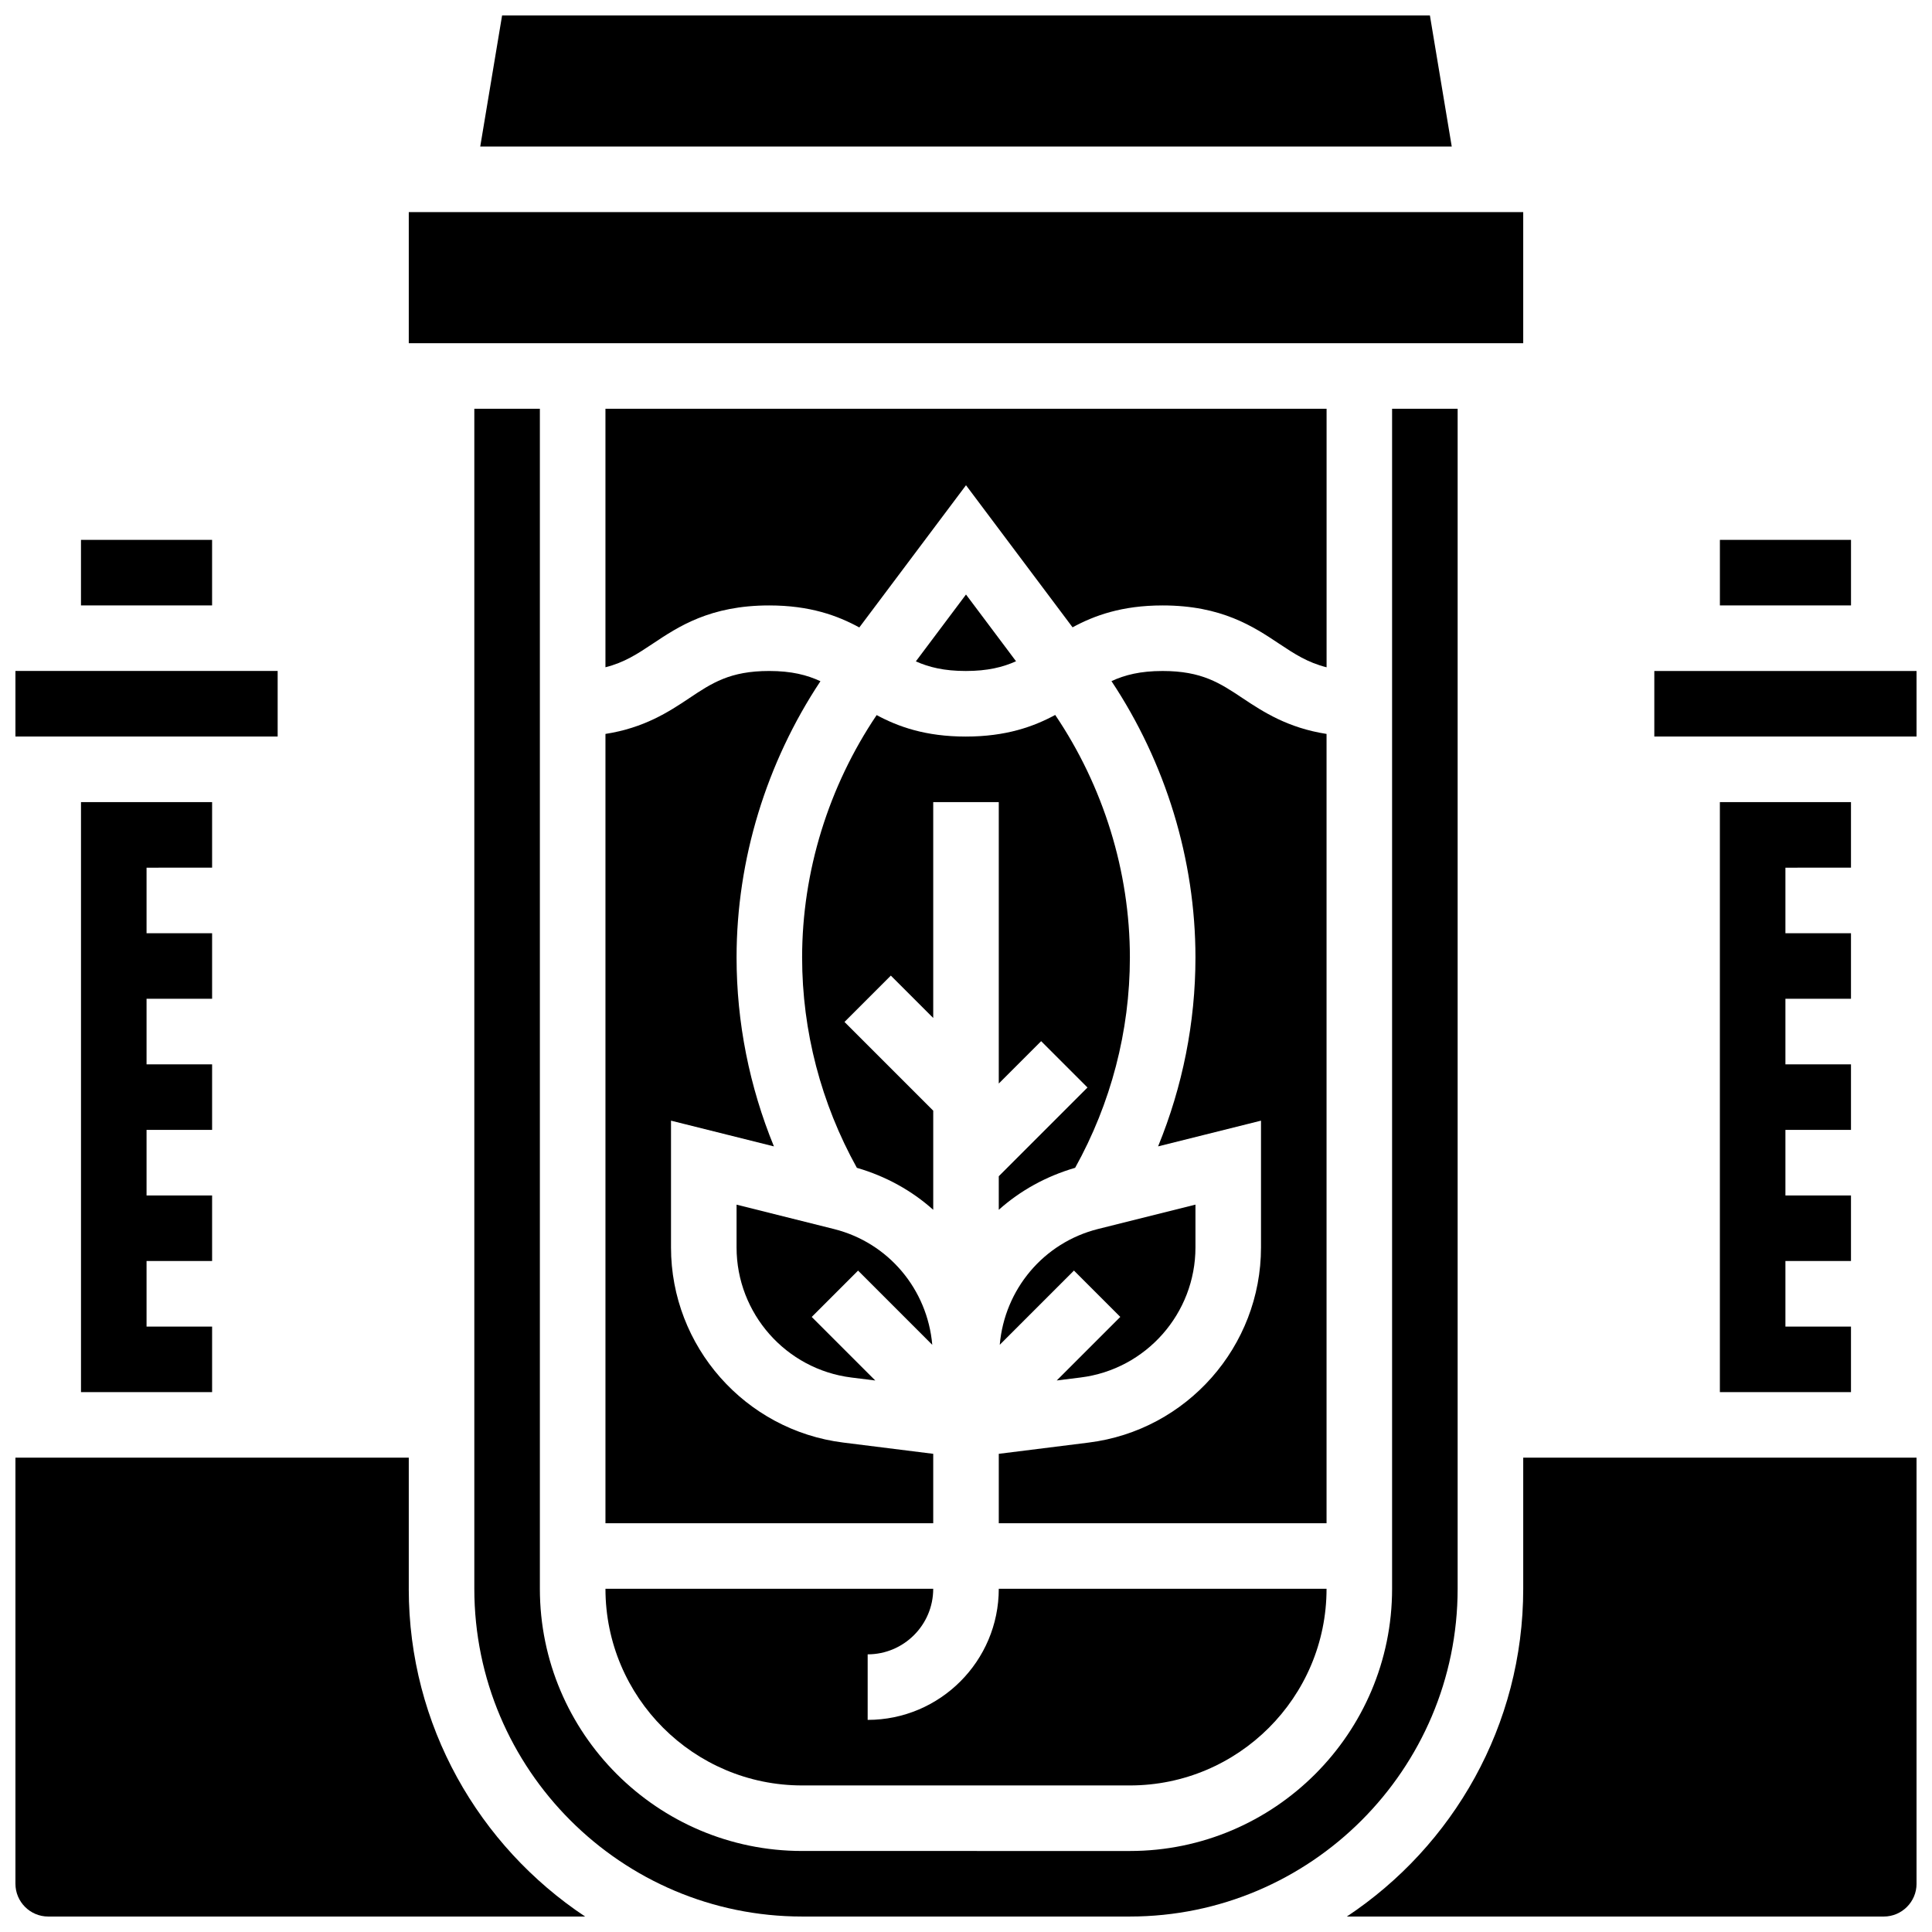 <?xml version="1.0" encoding="UTF-8"?>
<!-- Uploaded to: ICON Repo, www.iconrepo.com, Generator: ICON Repo Mixer Tools -->
<svg width="800px" height="800px" version="1.1" viewBox="144 144 512 512" xmlns="http://www.w3.org/2000/svg">
 <defs>
  <clipPath id="f">
   <path d="m271 148.09h258v34.906h-258z"/>
  </clipPath>
  <clipPath id="e">
   <path d="m500 530h151.9v121.9h-151.9z"/>
  </clipPath>
  <clipPath id="d">
   <path d="m582 321h69.902v19h-69.902z"/>
  </clipPath>
  <clipPath id="c">
   <path d="m269 252h262v399.9h-262z"/>
  </clipPath>
  <clipPath id="b">
   <path d="m148.09 321h69.906v19h-69.906z"/>
  </clipPath>
  <clipPath id="a">
   <path d="m148.09 530h151.91v121.9h-151.91z"/>
  </clipPath>
 </defs>
 <path d="m599.79 287.07h34.746v17.371h-34.746z"/>
 <path d="m326.62 329.05c-5.387 3.598-11.891 7.844-22.168 9.449v209.17h86.863v-18.391l-23.836-2.981c-26.023-3.246-45.656-25.484-45.656-51.719v-33.59l27.273 6.82c-6.484-15.836-9.898-32.836-9.898-50.07 0-25.938 7.906-51.625 22.227-73.207-3.562-1.648-7.652-2.711-13.594-2.711-10.379 0-15.156 3.188-21.211 7.227z"/>
 <path d="m430.37 509.05c17.355-2.16 30.438-16.988 30.438-34.477v-11.336l-25.797 6.453c-14.496 3.633-24.789 16.035-26.066 30.688l19.664-19.664 12.281 12.281-16.844 16.844z"/>
 <path d="m356.57 617.16h86.863c28.742 0 52.117-23.375 52.117-52.117h-86.863c0 19.164-15.582 34.746-34.746 34.746v-17.371c9.582 0 17.371-7.793 17.371-17.371l-86.859-0.004c0 28.742 23.375 52.117 52.117 52.117z"/>
 <path d="m391.06 500.39c-1.277-14.664-11.562-27.066-26.066-30.688l-25.797-6.457v11.336c0 17.484 13.082 32.312 30.438 34.477l6.324 0.789-16.844-16.844 12.281-12.281z"/>
 <path d="m413.26 319.24-13.262-17.688-13.289 17.719c3.473 1.547 7.484 2.547 13.227 2.547 5.793 0 9.824-1.008 13.324-2.578z"/>
 <path d="m252.33 200.21h295.34v34.746h-295.34z"/>
 <g clip-path="url(#f)">
  <path d="m522.94 148.09h-245.88l-5.793 34.746h257.46z"/>
 </g>
 <path d="m356.57 397.74c0 19.527 5.047 38.707 14.508 55.742 7.68 2.231 14.551 6.035 20.238 11.129v-26.27l-23.516-23.516 12.281-12.281 11.234 11.23v-57.207h17.371v74.582l11.23-11.23 12.281 12.281-23.512 23.516v8.895c5.691-5.09 12.57-8.902 20.238-11.129 9.469-17.043 14.508-36.223 14.508-55.742 0-22.809-7.043-45.387-19.789-64.27-5.731 3.094-13.012 5.727-23.703 5.727-10.641 0-17.902-2.606-23.617-5.691-12.727 18.883-19.754 41.441-19.754 64.234z"/>
 <path d="m495.55 338.5c-10.293-1.605-16.809-5.856-22.203-9.449-6.062-4.043-10.848-7.231-21.254-7.231-5.914 0-9.988 1.051-13.543 2.684 14.344 21.586 22.258 47.289 22.258 73.234 0 17.227-3.414 34.234-9.902 50.066l27.273-6.816v33.59c0 26.234-19.633 48.469-45.656 51.719l-23.836 2.981v18.391h86.863z"/>
 <path d="m634.53 373.94v-17.371h-34.746v156.36h34.746v-17.375h-17.375v-17.371h17.375v-17.371h-17.375v-17.375h17.375v-17.371h-17.375v-17.375h17.375v-17.371h-17.375v-17.375z"/>
 <g clip-path="url(#e)">
  <path d="m547.67 565.04c0 36.23-18.605 68.18-46.742 86.863h142.29c4.785 0 8.688-3.898 8.688-8.688l-0.004-112.92h-104.23z"/>
 </g>
 <g clip-path="url(#d)">
  <path d="m582.41 321.82h69.492v17.371h-69.492z"/>
 </g>
 <g clip-path="url(#c)">
  <path d="m530.29 565.04v-312.71h-17.371v312.71c0 38.316-31.176 69.492-69.492 69.492l-86.863-0.004c-38.316 0-69.492-31.176-69.492-69.492v-312.71h-17.371v312.71c0 47.898 38.969 86.863 86.863 86.863h86.863c47.898-0.004 86.863-38.969 86.863-86.867z"/>
 </g>
 <path d="m200.21 373.94v-17.371h-34.746v156.36h34.746v-17.375h-17.371v-17.371h17.371v-17.371h-17.371v-17.375h17.371v-17.371h-17.371v-17.375h17.371v-17.371h-17.371v-17.375z"/>
 <path d="m165.46 287.07h34.746v17.371h-34.746z"/>
 <g clip-path="url(#b)">
  <path d="m148.09 321.81h69.492v17.383h-69.492z"/>
 </g>
 <g clip-path="url(#a)">
  <path d="m252.33 565.04v-34.746h-104.24v112.92c0 4.785 3.898 8.688 8.688 8.688h142.29c-28.137-18.684-46.742-50.633-46.742-86.863z"/>
 </g>
 <path d="m495.55 252.33h-191.1v68.5c4.969-1.242 8.477-3.535 12.527-6.238 6.773-4.516 15.199-10.145 30.855-10.145 10.816 0 18.137 2.691 23.895 5.836l28.273-37.691 28.238 37.656c5.758-3.125 13.074-5.801 23.852-5.801 15.672 0 24.105 5.621 30.898 10.145 4.055 2.703 7.582 5.004 12.57 6.246v-68.508z"/>
</svg>